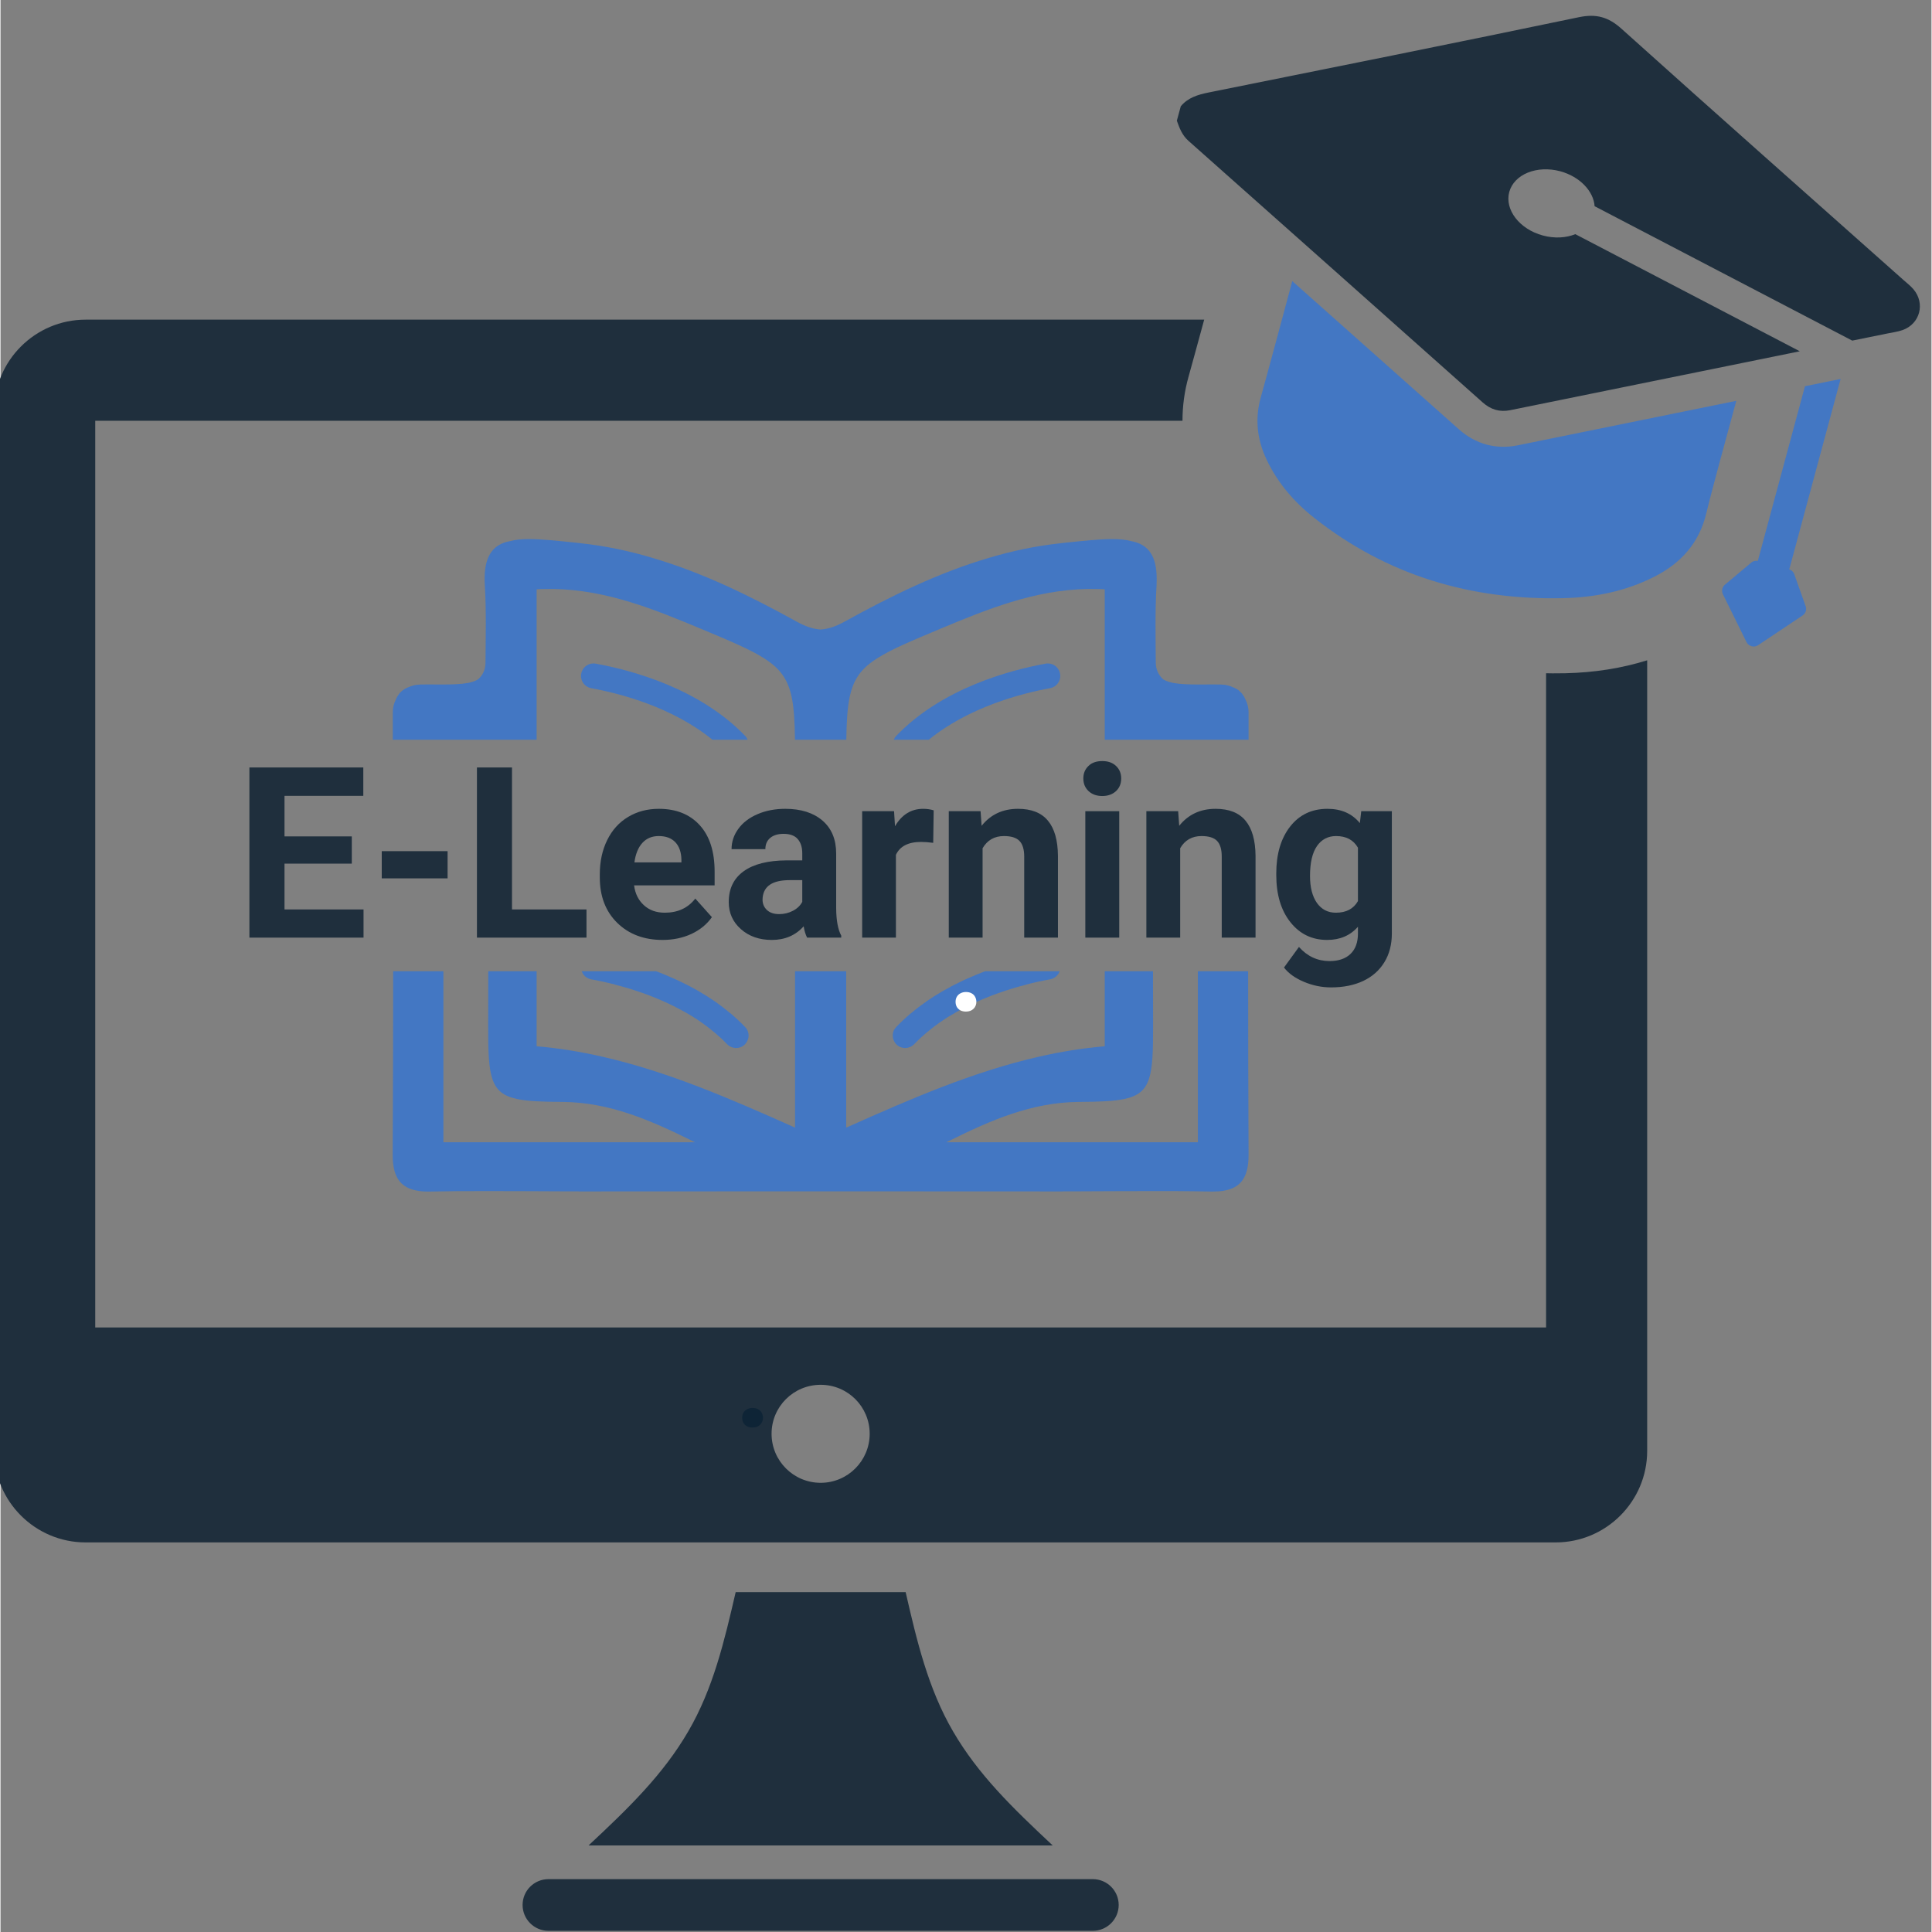 <svg xmlns="http://www.w3.org/2000/svg" xmlns:xlink="http://www.w3.org/1999/xlink" width="300" zoomAndPan="magnify" viewBox="0 0 224.88 225" height="300" preserveAspectRatio="xMidYMid meet"><rect x="0" y="0" width="224.88" height="225" fill="#808080" stroke="none"/><defs><clipPath id="8f381ecb88"><path d="M 60 218 L 131 218 L 131 224.895 L 60 224.895 Z M 60 218 "></path></clipPath><clipPath id="c0280f940c"><path d="M 136 1.512 L 224 1.512 L 224 48 L 136 48 Z M 136 1.512 "></path></clipPath></defs><g id="20a921c704"><path style=" stroke:none;fill-rule:nonzero;fill:#4377c3;fill-opacity:1;" d="M 121.98 77.266 L 121.969 77.266 C 121.895 77.266 121.793 77.266 121.707 77.289 C 117.496 78.055 109.609 80.172 104.297 85.719 C 104.18 85.836 104.09 85.988 104.027 86.145 L 108.113 86.145 C 112.742 82.375 118.797 80.773 122.23 80.145 C 122.973 80.012 123.488 79.332 123.41 78.578 C 123.336 77.828 122.723 77.266 121.98 77.266 "></path><path style=" stroke:none;fill-rule:nonzero;fill:#4377c3;fill-opacity:1;" d="M 133.289 138.715 C 135.824 138.703 138.375 138.715 140.91 138.766 L 141.184 138.766 C 141.438 138.766 141.688 138.754 141.902 138.742 C 144.285 138.543 145.348 137.324 145.348 134.516 L 145.348 134.184 C 145.312 127.16 145.297 120.129 145.297 113.113 L 139.445 113.113 L 139.445 133.027 L 110.148 133.027 C 110.234 132.984 110.324 132.941 110.41 132.898 C 110.445 132.887 110.473 132.863 110.508 132.852 C 115.309 130.469 120.078 128.379 125.566 128.328 L 125.676 128.328 C 127.961 128.316 129.645 128.25 130.883 127.988 C 134.031 127.324 134.238 125.32 134.227 119.441 C 134.215 117.328 134.215 115.219 134.215 113.113 L 128.598 113.113 L 128.598 121.848 C 125.969 122.074 123.422 122.488 120.918 123.066 C 113.277 124.809 106.07 127.941 98.637 131.258 C 98.59 131.277 98.535 131.301 98.488 131.324 L 98.488 113.113 L 92.531 113.113 L 92.531 131.324 C 92.484 131.301 92.445 131.277 92.387 131.258 C 84.961 127.941 77.742 124.809 70.105 123.066 C 67.609 122.488 65.051 122.074 62.434 121.848 L 62.434 113.113 L 56.805 113.113 C 56.805 115.219 56.805 117.328 56.793 119.441 C 56.781 125.32 57.004 127.324 60.152 127.988 C 61.379 128.25 63.059 128.316 65.355 128.328 L 65.465 128.328 C 70.945 128.379 75.711 130.469 80.523 132.852 C 80.559 132.863 80.574 132.887 80.609 132.898 C 80.699 132.941 80.785 132.984 80.875 133.027 L 51.578 133.027 L 51.578 113.113 L 45.727 113.113 C 45.727 120.129 45.707 127.16 45.672 134.184 L 45.672 134.516 C 45.672 137.324 46.742 138.543 49.117 138.742 C 49.434 138.766 49.762 138.777 50.109 138.766 C 52.09 138.719 54.059 138.715 56.027 138.715 L 57.734 138.715 C 60.27 138.715 62.809 138.73 65.355 138.742 L 67.312 138.742 L 67.312 138.754 L 67.812 138.754 C 76.727 138.754 85.629 138.742 94.531 138.742 L 96.492 138.742 C 105.395 138.742 114.293 138.754 123.207 138.754 L 123.715 138.754 L 123.711 138.742 L 125.676 138.742 C 128.211 138.73 130.746 138.715 133.289 138.715 "></path><path style=" stroke:none;fill-rule:nonzero;fill:#4377c3;fill-opacity:1;" d="M 144.637 80.855 C 144.617 80.82 144.594 80.785 144.57 80.758 L 144.375 80.559 C 144.332 80.512 144.285 80.484 144.246 80.449 C 144.223 80.426 144.191 80.395 144.168 80.371 C 144.105 80.332 144.023 80.285 143.957 80.242 C 143.949 80.23 143.938 80.23 143.93 80.219 C 143.742 80.121 143.543 80.035 143.328 79.957 C 143.316 79.957 143.316 79.945 143.316 79.945 C 143.207 79.918 143.117 79.883 143.02 79.848 C 142.988 79.836 142.953 79.836 142.918 79.824 C 142.855 79.805 142.789 79.793 142.727 79.781 C 142.668 79.77 142.605 79.758 142.551 79.746 C 142.504 79.746 142.465 79.742 142.43 79.742 C 142.316 79.73 142.219 79.719 142.113 79.719 L 141.852 79.719 C 141.676 79.707 141.488 79.707 141.289 79.707 L 141.277 79.707 C 140.734 79.719 140.246 79.719 139.781 79.719 C 138.43 79.719 137.398 79.684 136.625 79.543 C 136.602 79.543 136.59 79.531 136.57 79.531 C 136.523 79.52 136.488 79.52 136.461 79.508 C 136.414 79.496 136.371 79.484 136.336 79.48 C 136.32 79.48 136.309 79.48 136.297 79.469 C 135.945 79.379 135.648 79.27 135.41 79.117 C 134.953 78.719 134.645 78.152 134.566 77.527 C 134.555 77.43 134.543 77.344 134.543 77.25 C 134.516 74.078 134.457 71.059 134.633 68.152 C 134.633 67.977 134.645 67.801 134.645 67.629 L 134.645 67.375 C 134.645 64.895 133.789 63.395 131.672 63.016 C 131.082 62.852 130.355 62.781 129.461 62.781 C 128.004 62.781 126.117 62.98 123.633 63.242 C 123.574 63.254 123.523 63.266 123.465 63.266 C 120.613 63.57 117.867 64.148 115.176 64.949 C 109.27 66.676 103.715 69.406 98.285 72.402 C 97.285 72.953 96.41 73.254 95.527 73.312 L 95.492 73.312 C 94.617 73.254 93.734 72.953 92.734 72.402 C 87.316 69.406 81.75 66.676 75.844 64.949 C 73.164 64.148 70.406 63.57 67.562 63.266 C 67.5 63.266 67.445 63.254 67.387 63.242 C 64.918 62.98 63.012 62.781 61.559 62.781 C 60.676 62.781 59.941 62.852 59.352 63.016 C 57.168 63.406 56.332 64.996 56.379 67.617 L 56.379 67.629 C 56.379 67.801 56.391 67.977 56.402 68.152 C 56.578 71.059 56.508 74.078 56.477 77.25 C 56.477 77.344 56.465 77.43 56.453 77.527 C 56.391 78.152 56.074 78.719 55.613 79.117 C 55.375 79.27 55.074 79.379 54.727 79.469 C 54.715 79.48 54.707 79.48 54.695 79.48 C 54.648 79.484 54.609 79.496 54.574 79.508 C 54.527 79.52 54.496 79.52 54.461 79.531 C 54.438 79.531 54.422 79.543 54.398 79.543 C 53.621 79.684 52.594 79.719 51.25 79.719 C 50.789 79.719 50.285 79.719 49.738 79.707 C 49.543 79.707 49.359 79.707 49.172 79.719 L 48.906 79.719 C 48.809 79.719 48.703 79.73 48.605 79.742 C 48.559 79.742 48.516 79.746 48.48 79.746 C 48.418 79.758 48.352 79.77 48.293 79.781 C 48.23 79.793 48.168 79.805 48.102 79.824 C 48.066 79.836 48.031 79.836 48.016 79.848 C 47.914 79.883 47.816 79.918 47.715 79.945 L 47.703 79.957 C 47.477 80.035 47.277 80.121 47.09 80.219 C 47.078 80.23 47.078 80.23 47.074 80.242 C 46.992 80.285 46.93 80.332 46.863 80.371 C 46.828 80.395 46.812 80.426 46.777 80.449 C 46.734 80.484 46.688 80.512 46.648 80.559 C 46.613 80.59 46.578 80.625 46.547 80.656 L 46.449 80.758 C 46.426 80.785 46.402 80.82 46.383 80.855 C 46.238 81.051 46.109 81.27 46.023 81.512 C 45.801 81.949 45.684 82.438 45.684 82.953 L 45.684 86.145 L 62.434 86.145 L 62.434 68.633 C 62.664 68.609 62.895 68.602 63.125 68.602 C 63.539 68.59 63.953 68.59 64.375 68.59 C 70.617 68.695 76.203 70.984 81.715 73.289 C 84.984 74.656 87.27 75.621 88.863 76.625 C 89.59 77.078 90.168 77.539 90.641 78.055 C 92.168 79.742 92.469 81.949 92.52 86.145 L 98.5 86.145 C 98.566 81.949 98.863 79.742 100.383 78.055 C 100.855 77.539 101.434 77.078 102.164 76.625 C 103.75 75.621 106.035 74.656 109.305 73.289 C 114.812 70.984 120.402 68.695 126.648 68.59 C 127.062 68.59 127.48 68.59 127.91 68.602 C 128.137 68.602 128.352 68.609 128.598 68.633 L 128.598 86.145 L 145.348 86.145 L 145.348 82.953 C 145.348 82.438 145.227 81.949 145.012 81.512 C 144.91 81.27 144.793 81.051 144.637 80.855 "></path><path style=" stroke:none;fill-rule:nonzero;fill:#4377c3;fill-opacity:1;" d="M 109.582 115.512 C 108.992 115.852 108.395 116.234 107.816 116.629 C 107.793 116.652 107.766 116.676 107.742 116.699 C 107.141 117.113 106.551 117.562 105.996 118.039 L 105.973 118.039 C 105.695 118.281 105.41 118.531 105.148 118.781 C 105.129 118.793 105.105 118.816 105.082 118.84 C 104.82 119.09 104.559 119.344 104.297 119.617 C 104.23 119.691 104.168 119.77 104.121 119.844 C 103.957 120.094 103.879 120.395 103.914 120.707 C 103.926 120.914 103.992 121.109 104.09 121.297 C 104.191 121.484 104.316 121.637 104.492 121.77 C 104.734 121.953 105.043 122.051 105.348 122.051 C 105.75 122.051 106.125 121.887 106.41 121.602 C 106.703 121.297 107.012 121 107.316 120.719 C 107.328 120.719 107.328 120.707 107.34 120.707 C 107.617 120.445 107.918 120.195 108.227 119.957 C 108.266 119.922 108.312 119.879 108.355 119.844 C 108.641 119.621 108.922 119.406 109.219 119.195 C 109.254 119.18 109.281 119.145 109.316 119.121 C 109.656 118.895 109.984 118.664 110.324 118.453 L 110.336 118.441 C 110.648 118.25 110.973 118.062 111.285 117.887 C 111.398 117.824 111.504 117.766 111.613 117.703 C 111.816 117.586 112.039 117.473 112.242 117.363 C 112.391 117.301 112.52 117.223 112.664 117.152 C 112.84 117.066 113.027 116.977 113.203 116.891 C 113.359 116.812 113.516 116.738 113.68 116.676 C 113.734 116.645 113.793 116.621 113.855 116.598 C 114.336 116.375 114.832 116.184 115.309 115.996 C 115.34 115.973 115.375 115.961 115.414 115.949 C 115.691 115.844 115.953 115.746 116.227 115.648 L 116.238 115.648 C 117.355 115.254 118.422 114.934 119.41 114.684 L 119.41 114.672 C 120.461 114.402 121.426 114.191 122.23 114.055 C 122.77 113.953 123.172 113.578 123.348 113.113 L 114.672 113.113 C 114.621 113.125 114.574 113.141 114.523 113.164 C 114.457 113.199 114.383 113.23 114.301 113.254 C 114.082 113.34 113.867 113.43 113.633 113.516 C 113.57 113.551 113.504 113.566 113.453 113.602 C 113.18 113.715 112.914 113.82 112.652 113.941 C 112.578 113.973 112.5 114.008 112.418 114.043 C 112.152 114.168 111.875 114.293 111.602 114.434 C 111.566 114.445 111.527 114.469 111.492 114.492 C 111.227 114.609 110.973 114.746 110.703 114.883 C 110.66 114.91 110.609 114.934 110.562 114.969 C 110.27 115.121 109.984 115.273 109.699 115.438 C 109.668 115.461 109.621 115.484 109.582 115.512 "></path><path style=" stroke:none;fill-rule:nonzero;fill:#4377c3;fill-opacity:1;" d="M 69.316 77.289 C 69.227 77.266 69.141 77.266 69.051 77.266 C 68.301 77.266 67.688 77.828 67.609 78.578 C 67.539 79.332 68.047 80.012 68.789 80.145 C 72.223 80.773 78.281 82.375 82.906 86.145 L 87.008 86.145 C 86.941 85.988 86.855 85.836 86.738 85.719 C 81.41 80.172 73.539 78.055 69.316 77.289 "></path><path style=" stroke:none;fill-rule:nonzero;fill:#4377c3;fill-opacity:1;" d="M 74.781 115.648 L 74.793 115.648 C 75.066 115.746 75.344 115.844 75.613 115.949 C 75.645 115.961 75.676 115.973 75.723 115.996 C 76.203 116.184 76.688 116.375 77.176 116.598 C 77.23 116.621 77.289 116.645 77.352 116.676 C 77.504 116.738 77.668 116.812 77.82 116.891 C 78.008 116.977 78.18 117.066 78.355 117.152 C 78.504 117.223 78.645 117.301 78.77 117.363 C 78.992 117.473 79.199 117.586 79.406 117.703 C 79.52 117.766 79.629 117.824 79.746 117.887 C 80.062 118.062 80.383 118.25 80.688 118.441 L 80.699 118.453 C 81.039 118.664 81.375 118.895 81.703 119.121 C 81.738 119.145 81.766 119.18 81.801 119.195 C 82.102 119.406 82.379 119.621 82.668 119.844 C 82.707 119.879 82.754 119.922 82.797 119.957 C 83.105 120.195 83.398 120.445 83.684 120.707 C 83.695 120.707 83.707 120.719 83.707 120.719 C 84.023 121 84.32 121.297 84.613 121.602 C 84.898 121.887 85.273 122.051 85.676 122.051 C 85.992 122.051 86.289 121.953 86.539 121.77 C 86.703 121.637 86.832 121.484 86.93 121.297 C 87.043 121.109 87.094 120.914 87.117 120.707 C 87.141 120.395 87.066 120.094 86.906 119.844 C 86.855 119.77 86.801 119.691 86.727 119.617 C 86.477 119.344 86.199 119.09 85.938 118.84 C 85.914 118.816 85.891 118.793 85.879 118.781 C 85.609 118.531 85.336 118.281 85.051 118.039 L 85.039 118.039 C 84.473 117.562 83.883 117.113 83.293 116.688 C 83.258 116.676 83.223 116.652 83.203 116.629 C 82.625 116.234 82.031 115.852 81.441 115.512 C 81.398 115.484 81.363 115.461 81.324 115.438 C 81.039 115.273 80.75 115.121 80.473 114.969 C 80.414 114.934 80.371 114.91 80.312 114.883 C 80.051 114.746 79.789 114.609 79.531 114.492 C 79.496 114.469 79.461 114.445 79.418 114.434 C 79.145 114.293 78.871 114.168 78.602 114.043 C 78.52 114.008 78.445 113.973 78.367 113.941 C 78.105 113.82 77.844 113.715 77.578 113.602 C 77.516 113.566 77.453 113.551 77.387 113.516 C 77.164 113.43 76.949 113.34 76.727 113.254 C 76.652 113.23 76.574 113.199 76.5 113.164 C 76.445 113.141 76.398 113.125 76.348 113.113 L 67.688 113.113 C 67.848 113.578 68.266 113.953 68.789 114.055 C 69.594 114.191 70.559 114.402 71.609 114.672 L 71.609 114.684 C 72.598 114.934 73.68 115.254 74.781 115.648 "></path><path style=" stroke:none;fill-rule:nonzero;fill:#1f2f3d;fill-opacity:1;" d="M 110.938 201.648 C 108.016 196.641 106.707 191.055 105.41 185.418 C 105.398 185.418 105.387 185.418 105.375 185.418 C 98.777 185.418 92.52 185.418 85.645 185.418 C 85.633 185.418 85.621 185.418 85.617 185.418 C 84.312 191.055 83.012 196.641 80.086 201.648 C 77.16 206.672 73.184 210.531 68.484 214.918 C 86.93 214.918 104.371 214.918 122.535 214.918 C 117.844 210.531 113.863 206.672 110.938 201.648 "></path><g clip-rule="nonzero" clip-path="url(#8f381ecb88)"><path style=" stroke:none;fill-rule:nonzero;fill:#1f2f3d;fill-opacity:1;" d="M 127.207 218.844 L 63.812 218.844 C 62.148 218.844 60.801 220.191 60.801 221.852 C 60.801 223.508 62.148 224.863 63.812 224.863 L 127.207 224.863 C 128.871 224.863 130.223 223.508 130.223 221.852 C 130.223 220.191 128.871 218.844 127.207 218.844 "></path></g><path style=" stroke:none;fill-rule:nonzero;fill:#1f2f3d;fill-opacity:1;" d="M 95.516 172.688 C 92.355 172.688 89.797 170.129 89.797 166.977 C 89.797 163.816 92.355 161.273 95.516 161.273 C 98.664 161.273 101.223 163.816 101.223 166.977 C 101.223 170.129 98.664 172.688 95.516 172.688 Z M 180.75 78.418 C 180.5 78.418 180.246 78.418 179.996 78.406 L 179.996 154.594 L 11.031 154.594 L 11.031 49.004 L 137.652 49.004 C 137.652 47.285 137.879 45.57 138.359 43.867 C 138.715 42.617 139.391 40.094 140.18 37.227 L 9.914 37.227 C 4.027 37.227 -0.75 42.016 -0.75 47.895 L -0.75 168.969 C -0.75 174.84 4.027 179.629 9.914 179.629 L 181.113 179.629 C 186.992 179.629 191.77 174.84 191.77 168.969 L 191.77 76.898 C 188.797 77.828 185.613 78.328 182.246 78.406 C 181.754 78.418 181.25 78.418 180.75 78.418 "></path><path style=" stroke:none;fill-rule:nonzero;fill:#1f2f3d;fill-opacity:1;" d="M 42.25 92.684 L 42.25 89.379 L 28.984 89.379 L 28.984 109.195 L 42.277 109.195 L 42.277 105.914 L 33.074 105.914 L 33.074 100.578 L 40.91 100.578 L 40.91 97.406 L 33.074 97.406 L 33.074 92.684 L 42.25 92.684 "></path><path style=" stroke:none;fill-rule:nonzero;fill:#1f2f3d;fill-opacity:1;" d="M 52.066 99.125 L 44.398 99.125 L 44.398 102.293 L 52.066 102.293 L 52.066 99.125 "></path><path style=" stroke:none;fill-rule:nonzero;fill:#1f2f3d;fill-opacity:1;" d="M 55.484 89.379 L 55.484 109.195 L 68.242 109.195 L 68.242 105.914 L 59.566 105.914 L 59.566 89.379 L 55.484 89.379 "></path><path style=" stroke:none;fill-rule:nonzero;fill:#1f2f3d;fill-opacity:1;" d="M 79.297 100.434 L 73.824 100.434 C 73.957 99.445 74.27 98.688 74.754 98.16 C 75.242 97.629 75.875 97.367 76.656 97.367 C 77.492 97.367 78.133 97.605 78.59 98.086 C 79.039 98.562 79.281 99.242 79.297 100.117 Z M 83.164 101.508 C 83.164 99.172 82.586 97.371 81.43 96.102 C 80.273 94.832 78.684 94.195 76.668 94.195 C 75.324 94.195 74.129 94.512 73.082 95.145 C 72.031 95.773 71.227 96.672 70.652 97.84 C 70.082 99 69.793 100.328 69.793 101.805 L 69.793 102.184 C 69.793 104.391 70.473 106.152 71.828 107.48 C 73.188 108.805 74.945 109.465 77.105 109.465 C 78.332 109.465 79.449 109.23 80.453 108.77 C 81.465 108.297 82.258 107.648 82.848 106.812 L 80.914 104.648 C 80.062 105.746 78.875 106.293 77.363 106.293 C 76.383 106.293 75.57 106.008 74.934 105.426 C 74.293 104.848 73.91 104.074 73.785 103.113 L 83.164 103.113 L 83.164 101.508 "></path><path style=" stroke:none;fill-rule:nonzero;fill:#1f2f3d;fill-opacity:1;" d="M 93.371 105.031 C 93.141 105.465 92.777 105.816 92.285 106.07 C 91.797 106.328 91.258 106.457 90.68 106.457 C 90.078 106.457 89.605 106.301 89.262 105.984 C 88.918 105.664 88.746 105.262 88.746 104.77 L 88.758 104.543 C 88.887 103.176 89.934 102.5 91.906 102.5 L 93.371 102.5 Z M 95.723 95.562 C 94.656 94.652 93.215 94.195 91.398 94.195 C 90.203 94.195 89.121 94.402 88.164 94.816 C 87.199 95.23 86.453 95.797 85.926 96.527 C 85.398 97.25 85.137 98.039 85.137 98.891 L 89.074 98.891 C 89.074 98.336 89.262 97.902 89.637 97.582 C 90.016 97.27 90.535 97.109 91.195 97.109 C 91.949 97.109 92.504 97.316 92.848 97.723 C 93.199 98.133 93.371 98.676 93.371 99.359 L 93.371 100.199 L 91.562 100.199 C 89.379 100.211 87.703 100.629 86.547 101.465 C 85.387 102.301 84.809 103.496 84.809 105.055 C 84.809 106.328 85.285 107.379 86.234 108.215 C 87.184 109.051 88.379 109.465 89.82 109.465 C 91.348 109.465 92.586 108.938 93.535 107.875 C 93.617 108.402 93.754 108.84 93.934 109.195 L 97.91 109.195 L 97.91 108.961 C 97.527 108.25 97.332 107.191 97.32 105.793 L 97.32 99.41 C 97.32 97.758 96.789 96.48 95.723 95.562 "></path><path style=" stroke:none;fill-rule:nonzero;fill:#1f2f3d;fill-opacity:1;" d="M 100.348 109.195 L 104.277 109.195 L 104.277 99.555 C 104.746 98.551 105.719 98.051 107.211 98.051 C 107.617 98.051 108.086 98.086 108.621 98.156 L 108.676 94.371 C 108.297 94.254 107.887 94.195 107.453 94.195 C 106.055 94.195 104.961 94.875 104.172 96.223 L 104.062 94.473 L 100.348 94.473 L 100.348 109.195 "></path><path style=" stroke:none;fill-rule:nonzero;fill:#1f2f3d;fill-opacity:1;" d="M 123.148 109.195 L 123.148 99.68 C 123.133 97.859 122.746 96.492 121.98 95.574 C 121.215 94.652 120.059 94.195 118.492 94.195 C 116.723 94.195 115.309 94.855 114.258 96.172 L 114.137 94.473 L 110.434 94.473 L 110.434 109.195 L 114.371 109.195 L 114.371 98.785 C 114.926 97.84 115.754 97.367 116.859 97.367 C 117.707 97.367 118.309 97.559 118.668 97.934 C 119.035 98.312 119.219 98.922 119.219 99.754 L 119.219 109.195 L 123.148 109.195 "></path><path style=" stroke:none;fill-rule:nonzero;fill:#1f2f3d;fill-opacity:1;" d="M 129.918 89.207 C 129.516 88.82 128.984 88.633 128.312 88.633 C 127.629 88.633 127.09 88.82 126.699 89.207 C 126.301 89.586 126.105 90.07 126.105 90.66 C 126.105 91.262 126.309 91.75 126.711 92.129 C 127.113 92.508 127.645 92.703 128.312 92.703 C 128.973 92.703 129.508 92.508 129.914 92.129 C 130.316 91.75 130.516 91.262 130.516 90.66 C 130.516 90.07 130.316 89.586 129.918 89.207 "></path><path style=" stroke:none;fill-rule:nonzero;fill:#1f2f3d;fill-opacity:1;" d="M 126.336 109.195 L 130.285 109.195 L 130.285 94.473 L 126.336 94.473 L 126.336 109.195 "></path><path style=" stroke:none;fill-rule:nonzero;fill:#1f2f3d;fill-opacity:1;" d="M 146.16 99.68 C 146.145 97.859 145.754 96.492 144.992 95.574 C 144.227 94.652 143.066 94.195 141.508 94.195 C 139.734 94.195 138.324 94.855 137.27 96.172 L 137.148 94.473 L 133.445 94.473 L 133.445 109.195 L 137.383 109.195 L 137.383 98.785 C 137.93 97.84 138.766 97.367 139.871 97.367 C 140.719 97.367 141.32 97.559 141.68 97.934 C 142.043 98.312 142.223 98.922 142.223 99.754 L 142.223 109.195 L 146.16 109.195 L 146.16 99.68 "></path><path style=" stroke:none;fill-rule:nonzero;fill:#1f2f3d;fill-opacity:1;" d="M 155.52 106.293 C 154.578 106.293 153.848 105.914 153.309 105.156 C 152.773 104.391 152.504 103.344 152.504 102.004 C 152.504 100.461 152.777 99.305 153.316 98.527 C 153.852 97.758 154.602 97.367 155.539 97.367 C 156.715 97.367 157.562 97.816 158.086 98.723 L 158.086 104.938 C 157.574 105.844 156.715 106.293 155.52 106.293 Z M 157.219 111.094 C 156.641 111.652 155.82 111.926 154.781 111.926 C 153.379 111.926 152.195 111.379 151.215 110.281 L 149.473 112.68 C 150 113.359 150.773 113.914 151.797 114.344 C 152.824 114.777 153.875 114.992 154.957 114.992 C 156.383 114.992 157.625 114.742 158.688 114.246 C 159.754 113.742 160.574 113.02 161.16 112.066 C 161.742 111.117 162.035 109.996 162.035 108.703 L 162.035 94.473 L 158.469 94.473 L 158.309 95.859 C 157.402 94.75 156.148 94.195 154.535 94.195 C 152.707 94.195 151.262 94.887 150.184 96.266 C 149.109 97.648 148.574 99.465 148.574 101.723 L 148.574 101.887 C 148.574 104.176 149.117 106.008 150.215 107.391 C 151.305 108.773 152.738 109.465 154.508 109.465 C 155.984 109.465 157.184 108.957 158.086 107.93 L 158.086 108.715 C 158.086 109.746 157.797 110.539 157.219 111.094 "></path><path style=" stroke:none;fill-rule:nonzero;fill:#4377c3;fill-opacity:1;" d="M 176.648 51.871 C 175.422 52.113 174.219 52.086 173.07 51.777 C 171.902 51.461 170.809 50.859 169.832 49.988 C 163.145 44.039 156.723 38.324 150.438 32.738 C 149.363 36.742 147.48 43.75 146.781 46.234 C 146.066 48.758 146.332 51.164 147.441 53.512 C 148.73 56.242 150.664 58.48 153.008 60.324 C 161.523 67.039 171.293 69.914 182.047 69.66 C 185.703 69.57 189.246 68.859 192.543 67.195 C 195.684 65.613 197.832 63.262 198.668 59.727 C 199.219 57.41 201.109 50.48 202.148 46.68 C 193.652 48.414 185.148 50.137 176.648 51.871 "></path><g clip-rule="nonzero" clip-path="url(#c0280f940c)"><path style=" stroke:none;fill-rule:nonzero;fill:#1f2f3d;fill-opacity:1;" d="M 222.777 33.684 C 222.445 33.293 222.031 32.973 221.641 32.629 C 210.676 22.879 199.684 13.152 188.773 3.344 C 187.25 1.977 185.844 1.586 183.832 2 C 169.465 4.996 155.074 7.883 140.688 10.773 C 139.434 11.027 138.293 11.371 137.453 12.375 C 137.301 12.934 137.148 13.496 136.996 14.055 C 137.301 14.926 137.617 15.754 138.348 16.402 C 149.777 26.551 161.199 36.703 172.613 46.867 C 173.555 47.703 174.586 48.016 175.82 47.77 C 187.059 45.484 198.301 43.195 209.543 40.91 L 183.402 27.27 C 182.328 27.707 180.984 27.793 179.621 27.426 C 176.906 26.695 175.152 24.426 175.707 22.359 C 176.27 20.297 178.922 19.215 181.645 19.945 C 183.926 20.566 185.527 22.266 185.648 24.016 L 215.652 39.668 C 217.016 39.395 218.375 39.113 219.734 38.84 C 220.332 38.715 220.945 38.641 221.512 38.441 C 223.543 37.723 224.18 35.332 222.777 33.684 "></path></g><path style=" stroke:none;fill-rule:nonzero;fill:#4377c3;fill-opacity:1;" d="M 210.145 44.98 L 204.656 65.32 C 204.402 65.281 204.148 65.328 203.938 65.48 L 200.883 68.043 C 200.527 68.297 200.398 68.773 200.574 69.176 L 203.312 74.73 C 203.559 75.281 204.242 75.469 204.727 75.113 L 209.895 71.66 C 210.25 71.406 210.375 70.938 210.203 70.535 L 208.879 66.816 C 208.773 66.57 208.57 66.391 208.316 66.309 L 214.297 44.133 L 210.145 44.98 "></path><g style="fill:#ffffff;fill-opacity:1;"><g transform="translate(110.507, 117.747)"><path style="stroke:none" d="M 1.922 0.062 C 1.68 0.062 1.469 0.016 1.281 -0.078 C 1.102 -0.18 0.961 -0.316 0.859 -0.484 C 0.766 -0.66 0.719 -0.859 0.719 -1.078 C 0.719 -1.297 0.766 -1.488 0.859 -1.656 C 0.961 -1.832 1.102 -1.969 1.281 -2.062 C 1.469 -2.164 1.68 -2.219 1.922 -2.219 C 2.172 -2.219 2.383 -2.172 2.562 -2.078 C 2.75 -1.984 2.891 -1.848 2.984 -1.672 C 3.086 -1.492 3.141 -1.297 3.141 -1.078 C 3.141 -0.754 3.031 -0.484 2.812 -0.266 C 2.594 -0.047 2.297 0.062 1.922 0.062 Z M 1.922 0.062 "></path></g></g><g style="fill:#0e2436;fill-opacity:1;"><g transform="translate(85.655, 166.188)"><path style="stroke:none" d="M 1.922 0.062 C 1.68 0.062 1.469 0.016 1.281 -0.078 C 1.102 -0.18 0.961 -0.316 0.859 -0.484 C 0.766 -0.66 0.719 -0.859 0.719 -1.078 C 0.719 -1.297 0.766 -1.488 0.859 -1.656 C 0.961 -1.832 1.102 -1.969 1.281 -2.062 C 1.469 -2.164 1.68 -2.219 1.922 -2.219 C 2.172 -2.219 2.383 -2.172 2.562 -2.078 C 2.75 -1.984 2.891 -1.848 2.984 -1.672 C 3.086 -1.492 3.141 -1.297 3.141 -1.078 C 3.141 -0.754 3.031 -0.484 2.812 -0.266 C 2.594 -0.047 2.297 0.062 1.922 0.062 Z M 1.922 0.062 "></path></g></g></g></svg>